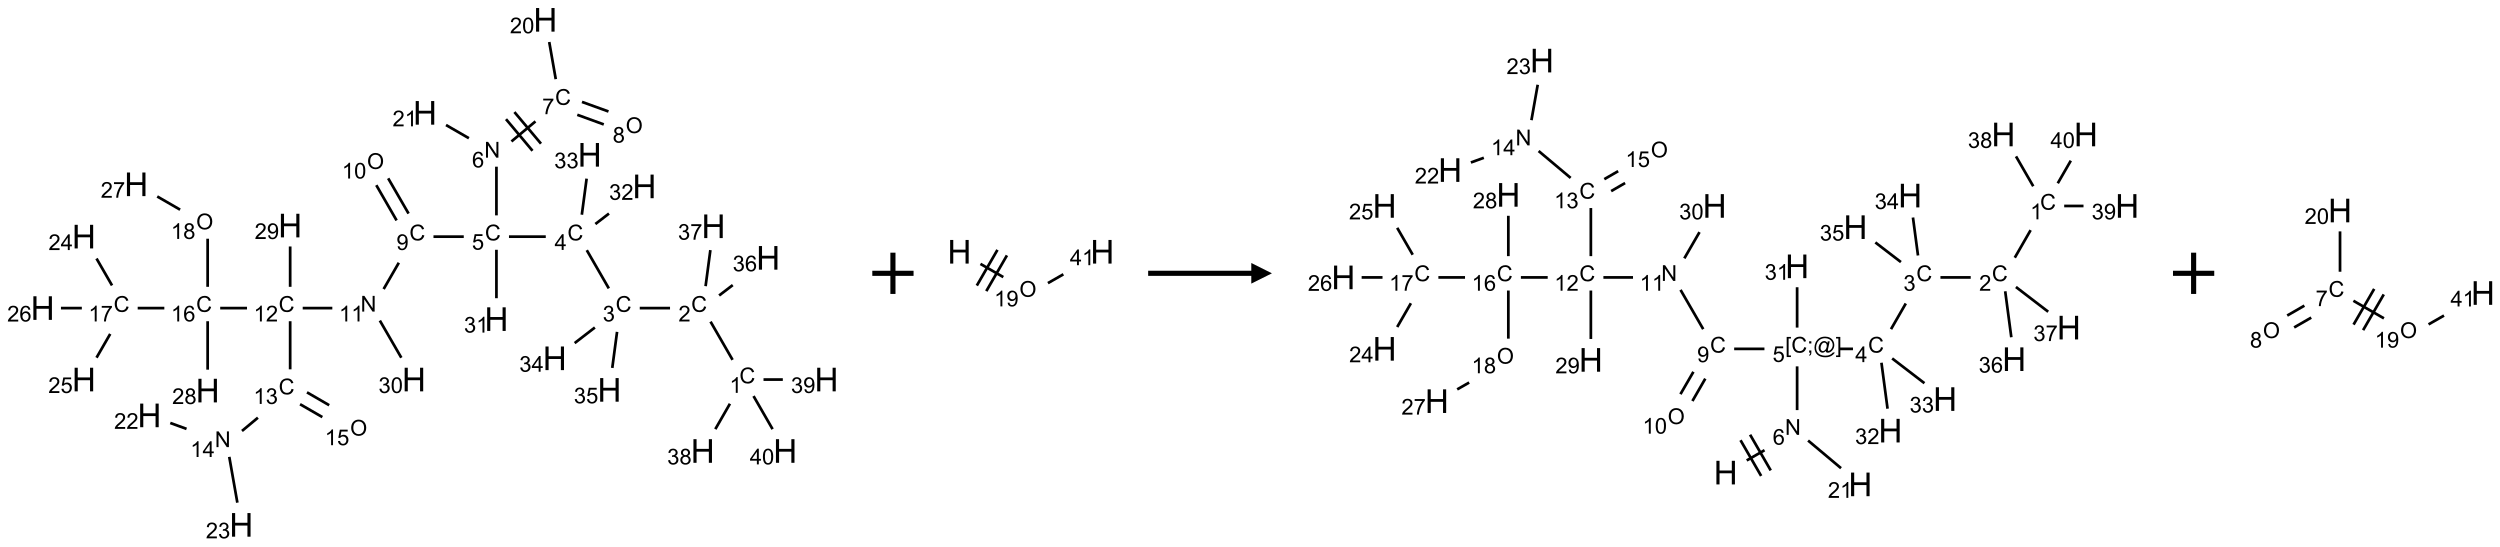 <?xml version="1.0" encoding="UTF-8"?>
<svg xmlns="http://www.w3.org/2000/svg" xmlns:xlink="http://www.w3.org/1999/xlink" width="1212" height="265" viewBox="0 0 1212 265">
<defs>
<g>
<g id="glyph-0-0">
<path d="M 1.332 0 L 1.332 -6.668 L 6.668 -6.668 L 6.668 0 Z M 1.5 -0.168 L 6.5 -0.168 L 6.5 -6.5 L 1.5 -6.5 Z M 1.5 -0.168 "/>
</g>
<g id="glyph-0-1">
<path d="M 6.27 -2.676 L 7.281 -2.422 C 7.07 -1.594 6.688 -0.961 6.137 -0.523 C 5.586 -0.086 4.914 0.129 4.121 0.129 C 3.297 0.129 2.629 -0.039 2.113 -0.371 C 1.598 -0.707 1.203 -1.191 0.934 -1.828 C 0.664 -2.465 0.531 -3.145 0.531 -3.875 C 0.531 -4.672 0.684 -5.363 0.988 -5.957 C 1.293 -6.547 1.723 -6.996 2.285 -7.305 C 2.844 -7.613 3.461 -7.766 4.137 -7.766 C 4.898 -7.766 5.543 -7.57 6.062 -7.184 C 6.582 -6.793 6.945 -6.246 7.152 -5.543 L 6.156 -5.309 C 5.98 -5.863 5.723 -6.266 5.387 -6.52 C 5.051 -6.773 4.625 -6.902 4.113 -6.902 C 3.527 -6.902 3.039 -6.762 2.645 -6.48 C 2.25 -6.199 1.973 -5.82 1.812 -5.348 C 1.652 -4.871 1.574 -4.383 1.574 -3.879 C 1.574 -3.23 1.668 -2.664 1.855 -2.18 C 2.047 -1.695 2.34 -1.332 2.738 -1.094 C 3.137 -0.855 3.57 -0.734 4.035 -0.734 C 4.602 -0.734 5.082 -0.898 5.473 -1.223 C 5.867 -1.551 6.133 -2.035 6.27 -2.676 Z M 6.27 -2.676 "/>
</g>
<g id="glyph-0-2">
<path d="M 3.973 0 L 3.035 0 L 3.035 -5.973 C 2.809 -5.758 2.516 -5.543 2.148 -5.328 C 1.781 -5.113 1.453 -4.953 1.16 -4.844 L 1.16 -5.75 C 1.684 -5.996 2.145 -6.297 2.535 -6.645 C 2.93 -6.996 3.207 -7.336 3.371 -7.668 L 3.973 -7.668 Z M 3.973 0 "/>
</g>
<g id="glyph-0-3">
<path d="M 5.371 -0.902 L 5.371 0 L 0.324 0 C 0.316 -0.227 0.352 -0.441 0.434 -0.652 C 0.562 -0.996 0.766 -1.332 1.051 -1.668 C 1.332 -2 1.742 -2.387 2.277 -2.824 C 3.105 -3.504 3.668 -4.043 3.957 -4.441 C 4.25 -4.84 4.395 -5.215 4.395 -5.566 C 4.395 -5.938 4.262 -6.254 3.996 -6.508 C 3.73 -6.762 3.387 -6.891 2.957 -6.891 C 2.508 -6.891 2.145 -6.754 1.875 -6.484 C 1.605 -6.215 1.469 -5.84 1.465 -5.359 L 0.5 -5.457 C 0.566 -6.176 0.812 -6.727 1.246 -7.102 C 1.676 -7.477 2.254 -7.668 2.98 -7.668 C 3.711 -7.668 4.293 -7.465 4.719 -7.059 C 5.145 -6.652 5.359 -6.148 5.359 -5.547 C 5.359 -5.242 5.297 -4.941 5.172 -4.645 C 5.047 -4.352 4.84 -4.039 4.551 -3.715 C 4.262 -3.387 3.777 -2.938 3.105 -2.371 C 2.543 -1.898 2.18 -1.578 2.02 -1.41 C 1.859 -1.242 1.73 -1.07 1.625 -0.902 Z M 5.371 -0.902 "/>
</g>
<g id="glyph-0-4">
<path d="M 0.449 -2.016 L 1.387 -2.141 C 1.492 -1.609 1.676 -1.227 1.934 -0.992 C 2.191 -0.758 2.508 -0.641 2.879 -0.641 C 3.32 -0.641 3.695 -0.793 3.996 -1.098 C 4.301 -1.402 4.453 -1.781 4.453 -2.234 C 4.453 -2.664 4.312 -3.02 4.031 -3.301 C 3.75 -3.578 3.391 -3.719 2.957 -3.719 C 2.781 -3.719 2.562 -3.684 2.297 -3.613 L 2.402 -4.438 C 2.465 -4.43 2.516 -4.426 2.551 -4.426 C 2.949 -4.426 3.312 -4.531 3.629 -4.738 C 3.949 -4.949 4.109 -5.27 4.109 -5.703 C 4.109 -6.047 3.992 -6.332 3.762 -6.559 C 3.527 -6.785 3.227 -6.895 2.859 -6.895 C 2.496 -6.895 2.191 -6.781 1.949 -6.551 C 1.707 -6.324 1.547 -5.98 1.48 -5.52 L 0.543 -5.688 C 0.656 -6.316 0.918 -6.805 1.324 -7.148 C 1.73 -7.492 2.234 -7.668 2.84 -7.668 C 3.254 -7.668 3.641 -7.578 3.988 -7.398 C 4.34 -7.219 4.609 -6.977 4.793 -6.668 C 4.98 -6.359 5.074 -6.031 5.074 -5.684 C 5.074 -5.352 4.984 -5.051 4.809 -4.781 C 4.629 -4.512 4.367 -4.297 4.02 -4.137 C 4.473 -4.031 4.824 -3.816 5.074 -3.488 C 5.324 -3.16 5.449 -2.75 5.449 -2.254 C 5.449 -1.59 5.203 -1.023 4.719 -0.559 C 4.234 -0.098 3.617 0.137 2.875 0.137 C 2.203 0.137 1.648 -0.062 1.207 -0.465 C 0.762 -0.863 0.512 -1.379 0.449 -2.016 Z M 0.449 -2.016 "/>
</g>
<g id="glyph-0-5">
<path d="M 3.449 0 L 3.449 -1.828 L 0.137 -1.828 L 0.137 -2.688 L 3.621 -7.637 L 4.387 -7.637 L 4.387 -2.688 L 5.418 -2.688 L 5.418 -1.828 L 4.387 -1.828 L 4.387 0 Z M 3.449 -2.688 L 3.449 -6.129 L 1.059 -2.688 Z M 3.449 -2.688 "/>
</g>
<g id="glyph-0-6">
<path d="M 0.441 -2 L 1.426 -2.082 C 1.5 -1.605 1.668 -1.242 1.934 -1.004 C 2.199 -0.762 2.52 -0.641 2.895 -0.641 C 3.348 -0.641 3.73 -0.812 4.043 -1.152 C 4.355 -1.492 4.512 -1.941 4.512 -2.504 C 4.512 -3.039 4.359 -3.461 4.059 -3.77 C 3.758 -4.078 3.367 -4.234 2.879 -4.234 C 2.578 -4.234 2.305 -4.164 2.062 -4.027 C 1.82 -3.891 1.629 -3.715 1.488 -3.496 L 0.609 -3.609 L 1.348 -7.531 L 5.145 -7.531 L 5.145 -6.637 L 2.098 -6.637 L 1.688 -4.582 C 2.145 -4.902 2.625 -5.062 3.129 -5.062 C 3.797 -5.062 4.359 -4.832 4.816 -4.371 C 5.277 -3.91 5.504 -3.312 5.504 -2.59 C 5.504 -1.898 5.305 -1.301 4.902 -0.797 C 4.41 -0.18 3.742 0.129 2.895 0.129 C 2.199 0.129 1.633 -0.062 1.195 -0.453 C 0.758 -0.844 0.504 -1.359 0.441 -2 Z M 0.441 -2 "/>
</g>
<g id="glyph-0-7">
<path d="M 0.812 0 L 0.812 -7.637 L 1.848 -7.637 L 5.859 -1.641 L 5.859 -7.637 L 6.828 -7.637 L 6.828 0 L 5.793 0 L 1.781 -6 L 1.781 0 Z M 0.812 0 "/>
</g>
<g id="glyph-0-8">
<path d="M 5.309 -5.766 L 4.375 -5.691 C 4.293 -6.059 4.172 -6.328 4.02 -6.496 C 3.766 -6.762 3.453 -6.895 3.082 -6.895 C 2.785 -6.895 2.523 -6.812 2.297 -6.645 C 2 -6.43 1.77 -6.117 1.598 -5.703 C 1.43 -5.289 1.34 -4.703 1.332 -3.938 C 1.559 -4.281 1.836 -4.535 2.16 -4.703 C 2.488 -4.871 2.828 -4.953 3.188 -4.953 C 3.812 -4.953 4.344 -4.723 4.785 -4.262 C 5.223 -3.801 5.441 -3.207 5.441 -2.48 C 5.441 -2 5.34 -1.555 5.133 -1.145 C 4.926 -0.73 4.641 -0.418 4.281 -0.199 C 3.922 0.02 3.512 0.129 3.051 0.129 C 2.27 0.129 1.633 -0.156 1.141 -0.73 C 0.648 -1.305 0.402 -2.254 0.402 -3.574 C 0.402 -5.051 0.672 -6.121 1.219 -6.793 C 1.695 -7.375 2.336 -7.668 3.141 -7.668 C 3.742 -7.668 4.234 -7.5 4.617 -7.16 C 5 -6.824 5.23 -6.359 5.309 -5.766 Z M 1.48 -2.473 C 1.48 -2.152 1.547 -1.844 1.684 -1.547 C 1.82 -1.25 2.016 -1.027 2.262 -0.871 C 2.508 -0.719 2.766 -0.641 3.035 -0.641 C 3.434 -0.641 3.773 -0.801 4.059 -1.121 C 4.344 -1.441 4.484 -1.875 4.484 -2.422 C 4.484 -2.949 4.344 -3.367 4.062 -3.668 C 3.781 -3.973 3.426 -4.125 3 -4.125 C 2.578 -4.125 2.219 -3.973 1.922 -3.668 C 1.625 -3.363 1.48 -2.969 1.48 -2.473 Z M 1.48 -2.473 "/>
</g>
<g id="glyph-0-9">
<path d="M 0.504 -6.637 L 0.504 -7.535 L 5.449 -7.535 L 5.449 -6.809 C 4.961 -6.289 4.48 -5.602 4.004 -4.746 C 3.527 -3.887 3.156 -3.004 2.895 -2.098 C 2.707 -1.461 2.59 -0.762 2.535 0 L 1.574 0 C 1.582 -0.602 1.703 -1.328 1.926 -2.176 C 2.152 -3.027 2.477 -3.848 2.898 -4.637 C 3.32 -5.426 3.77 -6.094 4.246 -6.637 Z M 0.504 -6.637 "/>
</g>
<g id="glyph-0-10">
<path d="M 0.516 -3.719 C 0.516 -4.984 0.855 -5.977 1.535 -6.695 C 2.215 -7.414 3.094 -7.77 4.172 -7.77 C 4.875 -7.77 5.512 -7.602 6.078 -7.266 C 6.645 -6.93 7.074 -6.461 7.371 -5.855 C 7.668 -5.254 7.816 -4.57 7.816 -3.809 C 7.816 -3.035 7.66 -2.34 7.348 -1.73 C 7.035 -1.117 6.594 -0.656 6.02 -0.34 C 5.449 -0.027 4.828 0.129 4.168 0.129 C 3.449 0.129 2.805 -0.043 2.238 -0.391 C 1.672 -0.738 1.246 -1.211 0.953 -1.812 C 0.66 -2.414 0.516 -3.047 0.516 -3.719 Z M 1.559 -3.703 C 1.559 -2.781 1.805 -2.059 2.301 -1.527 C 2.793 -1 3.414 -0.734 4.16 -0.734 C 4.922 -0.734 5.547 -1 6.039 -1.535 C 6.531 -2.07 6.777 -2.828 6.777 -3.812 C 6.777 -4.434 6.672 -4.977 6.461 -5.441 C 6.25 -5.902 5.945 -6.262 5.539 -6.52 C 5.133 -6.773 4.68 -6.902 4.176 -6.902 C 3.461 -6.902 2.848 -6.656 2.332 -6.164 C 1.816 -5.672 1.559 -4.852 1.559 -3.703 Z M 1.559 -3.703 "/>
</g>
<g id="glyph-0-11">
<path d="M 1.887 -4.141 C 1.496 -4.281 1.207 -4.484 1.02 -4.75 C 0.832 -5.016 0.738 -5.328 0.738 -5.699 C 0.738 -6.254 0.938 -6.719 1.34 -7.098 C 1.738 -7.477 2.27 -7.668 2.934 -7.668 C 3.598 -7.668 4.137 -7.473 4.543 -7.086 C 4.949 -6.699 5.152 -6.227 5.152 -5.672 C 5.152 -5.316 5.059 -5.008 4.871 -4.746 C 4.688 -4.484 4.406 -4.281 4.027 -4.141 C 4.496 -3.988 4.852 -3.742 5.098 -3.402 C 5.34 -3.062 5.465 -2.656 5.465 -2.184 C 5.465 -1.531 5.234 -0.98 4.77 -0.535 C 4.309 -0.09 3.703 0.129 2.949 0.129 C 2.195 0.129 1.586 -0.094 1.125 -0.539 C 0.664 -0.984 0.434 -1.543 0.434 -2.207 C 0.434 -2.703 0.559 -3.121 0.809 -3.457 C 1.062 -3.793 1.422 -4.02 1.887 -4.141 Z M 1.699 -5.73 C 1.699 -5.367 1.812 -5.074 2.047 -4.844 C 2.281 -4.613 2.582 -4.5 2.953 -4.5 C 3.312 -4.5 3.609 -4.613 3.84 -4.84 C 4.07 -5.066 4.188 -5.348 4.188 -5.676 C 4.188 -6.02 4.07 -6.309 3.832 -6.543 C 3.594 -6.777 3.297 -6.895 2.941 -6.895 C 2.586 -6.895 2.289 -6.781 2.051 -6.551 C 1.816 -6.324 1.699 -6.047 1.699 -5.73 Z M 1.395 -2.203 C 1.395 -1.938 1.461 -1.676 1.586 -1.426 C 1.711 -1.176 1.902 -0.984 2.152 -0.848 C 2.402 -0.711 2.672 -0.641 2.957 -0.641 C 3.406 -0.641 3.777 -0.785 4.066 -1.074 C 4.359 -1.363 4.504 -1.727 4.504 -2.172 C 4.504 -2.625 4.355 -2.996 4.055 -3.293 C 3.754 -3.586 3.379 -3.734 2.926 -3.734 C 2.484 -3.734 2.121 -3.59 1.832 -3.297 C 1.543 -3.004 1.395 -2.641 1.395 -2.203 Z M 1.395 -2.203 "/>
</g>
<g id="glyph-0-12">
<path d="M 0.441 -3.766 C 0.441 -4.668 0.535 -5.395 0.723 -5.945 C 0.906 -6.496 1.184 -6.922 1.551 -7.219 C 1.918 -7.516 2.375 -7.668 2.934 -7.668 C 3.344 -7.668 3.703 -7.586 4.012 -7.418 C 4.32 -7.254 4.574 -7.016 4.777 -6.707 C 4.977 -6.395 5.137 -6.016 5.25 -5.57 C 5.363 -5.125 5.422 -4.523 5.422 -3.766 C 5.422 -2.871 5.328 -2.148 5.145 -1.598 C 4.961 -1.047 4.688 -0.621 4.32 -0.32 C 3.953 -0.02 3.492 0.129 2.934 0.129 C 2.195 0.129 1.617 -0.133 1.199 -0.66 C 0.695 -1.297 0.441 -2.332 0.441 -3.766 Z M 1.406 -3.766 C 1.406 -2.512 1.555 -1.68 1.848 -1.262 C 2.141 -0.848 2.5 -0.641 2.934 -0.641 C 3.363 -0.641 3.727 -0.848 4.02 -1.266 C 4.312 -1.684 4.457 -2.516 4.457 -3.766 C 4.457 -5.023 4.312 -5.859 4.02 -6.27 C 3.727 -6.684 3.359 -6.891 2.922 -6.891 C 2.492 -6.891 2.148 -6.707 1.891 -6.344 C 1.566 -5.879 1.406 -5.02 1.406 -3.766 Z M 1.406 -3.766 "/>
</g>
<g id="glyph-0-13">
<path d="M 0.582 -1.766 L 1.484 -1.848 C 1.562 -1.426 1.707 -1.117 1.922 -0.926 C 2.137 -0.734 2.414 -0.641 2.75 -0.641 C 3.039 -0.641 3.289 -0.707 3.508 -0.84 C 3.727 -0.973 3.902 -1.148 4.043 -1.367 C 4.18 -1.586 4.297 -1.887 4.391 -2.262 C 4.484 -2.637 4.531 -3.016 4.531 -3.406 C 4.531 -3.449 4.531 -3.512 4.527 -3.594 C 4.34 -3.297 4.082 -3.055 3.758 -2.867 C 3.434 -2.68 3.082 -2.59 2.703 -2.59 C 2.07 -2.59 1.535 -2.816 1.098 -3.277 C 0.66 -3.734 0.441 -4.34 0.441 -5.09 C 0.441 -5.863 0.672 -6.484 1.129 -6.957 C 1.586 -7.43 2.156 -7.668 2.844 -7.668 C 3.34 -7.668 3.793 -7.531 4.207 -7.266 C 4.617 -7 4.93 -6.617 5.145 -6.121 C 5.355 -5.629 5.465 -4.91 5.465 -3.973 C 5.465 -2.996 5.359 -2.223 5.145 -1.645 C 4.934 -1.066 4.617 -0.625 4.199 -0.324 C 3.781 -0.02 3.293 0.129 2.73 0.129 C 2.133 0.129 1.645 -0.035 1.266 -0.367 C 0.887 -0.699 0.66 -1.164 0.582 -1.766 Z M 4.422 -5.137 C 4.422 -5.676 4.277 -6.102 3.992 -6.418 C 3.707 -6.734 3.359 -6.891 2.957 -6.891 C 2.543 -6.891 2.18 -6.719 1.871 -6.379 C 1.562 -6.039 1.406 -5.598 1.406 -5.059 C 1.406 -4.57 1.555 -4.176 1.848 -3.871 C 2.141 -3.566 2.5 -3.418 2.934 -3.418 C 3.367 -3.418 3.723 -3.57 4.004 -3.871 C 4.281 -4.176 4.422 -4.598 4.422 -5.137 Z M 4.422 -5.137 "/>
</g>
<g id="glyph-0-14">
<path d="M 0.723 2.121 L 0.723 -7.637 L 2.793 -7.637 L 2.793 -6.859 L 1.66 -6.859 L 1.66 1.344 L 2.793 1.344 L 2.793 2.121 Z M 0.723 2.121 "/>
</g>
<g id="glyph-0-15">
<path d="M 0.949 -4.465 L 0.949 -5.531 L 2.016 -5.531 L 2.016 -4.465 Z M 0.949 0 L 0.949 -1.066 L 2.016 -1.066 L 2.016 0 C 2.016 0.391 1.945 0.711 1.809 0.949 C 1.668 1.191 1.449 1.379 1.145 1.512 L 0.887 1.109 C 1.082 1.023 1.23 0.895 1.324 0.727 C 1.418 0.559 1.469 0.316 1.48 0 Z M 0.949 0 "/>
</g>
<g id="glyph-0-16">
<path d="M 6.047 -0.848 C 5.82 -0.59 5.57 -0.379 5.289 -0.223 C 5.008 -0.062 4.73 0.016 4.449 0.016 C 4.141 0.016 3.84 -0.074 3.547 -0.254 C 3.254 -0.434 3.02 -0.715 2.836 -1.09 C 2.652 -1.465 2.562 -1.875 2.562 -2.324 C 2.562 -2.875 2.703 -3.43 2.988 -3.98 C 3.27 -4.535 3.621 -4.953 4.043 -5.23 C 4.461 -5.508 4.871 -5.645 5.266 -5.645 C 5.566 -5.645 5.855 -5.566 6.129 -5.41 C 6.402 -5.25 6.641 -5.012 6.84 -4.688 L 7.016 -5.496 L 7.949 -5.496 L 7.199 -2 C 7.094 -1.516 7.043 -1.246 7.043 -1.191 C 7.043 -1.098 7.078 -1.02 7.148 -0.949 C 7.219 -0.883 7.305 -0.848 7.406 -0.848 C 7.59 -0.848 7.832 -0.953 8.129 -1.168 C 8.527 -1.445 8.84 -1.816 9.07 -2.285 C 9.301 -2.75 9.418 -3.234 9.418 -3.73 C 9.418 -4.309 9.27 -4.852 8.973 -5.355 C 8.676 -5.859 8.23 -6.262 7.645 -6.562 C 7.055 -6.863 6.406 -7.016 5.691 -7.016 C 4.879 -7.016 4.137 -6.824 3.465 -6.445 C 2.793 -6.066 2.273 -5.52 1.902 -4.809 C 1.535 -4.098 1.348 -3.34 1.348 -2.527 C 1.348 -1.676 1.535 -0.941 1.902 -0.328 C 2.273 0.285 2.809 0.742 3.508 1.035 C 4.207 1.328 4.984 1.473 5.832 1.473 C 6.742 1.473 7.504 1.32 8.121 1.016 C 8.734 0.711 9.195 0.34 9.5 -0.098 L 10.441 -0.098 C 10.266 0.266 9.961 0.637 9.531 1.016 C 9.102 1.395 8.59 1.695 7.996 1.914 C 7.402 2.133 6.688 2.246 5.848 2.246 C 5.078 2.246 4.367 2.145 3.715 1.949 C 3.066 1.75 2.512 1.453 2.051 1.055 C 1.594 0.656 1.25 0.199 1.016 -0.316 C 0.723 -0.973 0.578 -1.684 0.578 -2.441 C 0.578 -3.289 0.75 -4.098 1.098 -4.863 C 1.523 -5.805 2.125 -6.527 2.902 -7.027 C 3.684 -7.527 4.629 -7.777 5.738 -7.777 C 6.602 -7.777 7.375 -7.602 8.059 -7.246 C 8.746 -6.895 9.285 -6.371 9.684 -5.672 C 10.02 -5.07 10.188 -4.418 10.188 -3.715 C 10.188 -2.707 9.832 -1.812 9.125 -1.031 C 8.492 -0.328 7.801 0.02 7.051 0.02 C 6.812 0.02 6.617 -0.016 6.473 -0.09 C 6.324 -0.16 6.215 -0.266 6.145 -0.402 C 6.102 -0.488 6.066 -0.637 6.047 -0.848 Z M 3.527 -2.262 C 3.527 -1.785 3.641 -1.414 3.863 -1.152 C 4.09 -0.887 4.348 -0.754 4.641 -0.754 C 4.836 -0.754 5.039 -0.812 5.254 -0.93 C 5.469 -1.047 5.676 -1.219 5.871 -1.449 C 6.066 -1.676 6.23 -1.969 6.355 -2.32 C 6.48 -2.672 6.543 -3.027 6.543 -3.379 C 6.543 -3.852 6.426 -4.219 6.191 -4.48 C 5.957 -4.738 5.672 -4.871 5.332 -4.871 C 5.109 -4.871 4.902 -4.812 4.707 -4.699 C 4.512 -4.586 4.32 -4.406 4.137 -4.156 C 3.953 -3.906 3.805 -3.602 3.691 -3.246 C 3.582 -2.887 3.527 -2.559 3.527 -2.262 Z M 3.527 -2.262 "/>
</g>
<g id="glyph-0-17">
<path d="M 2.27 2.121 L 0.203 2.121 L 0.203 1.344 L 1.332 1.344 L 1.332 -6.859 L 0.203 -6.859 L 0.203 -7.637 L 2.27 -7.637 Z M 2.27 2.121 "/>
</g>
<g id="glyph-1-0">
<path d="M 2 0 L 2 -10 L 10 -10 L 10 0 Z M 2.25 -0.25 L 9.75 -0.25 L 9.75 -9.75 L 2.25 -9.75 Z M 2.25 -0.25 "/>
</g>
<g id="glyph-1-1">
<path d="M 1.281 0 L 1.281 -11.453 L 2.797 -11.453 L 2.797 -6.75 L 8.75 -6.75 L 8.75 -11.453 L 10.266 -11.453 L 10.266 0 L 8.75 0 L 8.75 -5.398 L 2.797 -5.398 L 2.797 0 Z M 1.281 0 "/>
</g>
</g>
</defs>
<path fill="none" stroke-width="0.033" stroke-linecap="butt" stroke-linejoin="miter" stroke="rgb(0%, 0%, 0%)" stroke-opacity="1" stroke-miterlimit="10" d="M 8.362 4.121 L 8.095 3.658 " transform="matrix(40, 0, 0, 40, 20.67, 9.611)"/>
<path fill="none" stroke-width="0.033" stroke-linecap="butt" stroke-linejoin="miter" stroke="rgb(0%, 0%, 0%)" stroke-opacity="1" stroke-miterlimit="10" d="M 7.604 3.494 L 7.237 3.494 " transform="matrix(40, 0, 0, 40, 20.67, 9.611)"/>
<path fill="none" stroke-width="0.033" stroke-linecap="butt" stroke-linejoin="miter" stroke="rgb(0%, 0%, 0%)" stroke-opacity="1" stroke-miterlimit="10" d="M 6.862 3.255 L 6.595 2.792 " transform="matrix(40, 0, 0, 40, 20.67, 9.611)"/>
<path fill="none" stroke-width="0.033" stroke-linecap="butt" stroke-linejoin="miter" stroke="rgb(0%, 0%, 0%)" stroke-opacity="1" stroke-miterlimit="10" d="M 6.098 2.628 L 5.652 2.628 " transform="matrix(40, 0, 0, 40, 20.67, 9.611)"/>
<path fill="none" stroke-width="0.033" stroke-linecap="butt" stroke-linejoin="miter" stroke="rgb(0%, 0%, 0%)" stroke-opacity="1" stroke-miterlimit="10" d="M 5.5 2.37 L 5.5 1.78 " transform="matrix(40, 0, 0, 40, 20.67, 9.611)"/>
<path fill="none" stroke-width="0.033" stroke-linecap="butt" stroke-linejoin="miter" stroke="rgb(0%, 0%, 0%)" stroke-opacity="1" stroke-miterlimit="10" d="M 5.682 1.474 L 5.973 1.231 " transform="matrix(40, 0, 0, 40, 20.67, 9.611)"/>
<path fill="none" stroke-width="0.033" stroke-linecap="butt" stroke-linejoin="miter" stroke="rgb(0%, 0%, 0%)" stroke-opacity="1" stroke-miterlimit="10" d="M 6.04 1.501 L 5.718 1.118 " transform="matrix(40, 0, 0, 40, 20.67, 9.611)"/>
<path fill="none" stroke-width="0.033" stroke-linecap="butt" stroke-linejoin="miter" stroke="rgb(0%, 0%, 0%)" stroke-opacity="1" stroke-miterlimit="10" d="M 5.937 1.587 L 5.616 1.204 " transform="matrix(40, 0, 0, 40, 20.67, 9.611)"/>
<path fill="none" stroke-width="0.033" stroke-linecap="butt" stroke-linejoin="miter" stroke="rgb(0%, 0%, 0%)" stroke-opacity="1" stroke-miterlimit="10" d="M 6.48 1.151 L 6.801 1.268 " transform="matrix(40, 0, 0, 40, 20.67, 9.611)"/>
<path fill="none" stroke-width="0.033" stroke-linecap="butt" stroke-linejoin="miter" stroke="rgb(0%, 0%, 0%)" stroke-opacity="1" stroke-miterlimit="10" d="M 6.537 0.995 L 6.858 1.111 " transform="matrix(40, 0, 0, 40, 20.67, 9.611)"/>
<path fill="none" stroke-width="0.033" stroke-linecap="butt" stroke-linejoin="miter" stroke="rgb(0%, 0%, 0%)" stroke-opacity="1" stroke-miterlimit="10" d="M 6.219 0.719 L 6.14 0.269 " transform="matrix(40, 0, 0, 40, 20.67, 9.611)"/>
<path fill="none" stroke-width="0.033" stroke-linecap="butt" stroke-linejoin="miter" stroke="rgb(0%, 0%, 0%)" stroke-opacity="1" stroke-miterlimit="10" d="M 5.166 1.435 L 4.889 1.275 " transform="matrix(40, 0, 0, 40, 20.67, 9.611)"/>
<path fill="none" stroke-width="0.033" stroke-linecap="butt" stroke-linejoin="miter" stroke="rgb(0%, 0%, 0%)" stroke-opacity="1" stroke-miterlimit="10" d="M 5.104 2.628 L 4.737 2.628 " transform="matrix(40, 0, 0, 40, 20.67, 9.611)"/>
<path fill="none" stroke-width="0.033" stroke-linecap="butt" stroke-linejoin="miter" stroke="rgb(0%, 0%, 0%)" stroke-opacity="1" stroke-miterlimit="10" d="M 4.435 2.348 L 4.188 1.921 " transform="matrix(40, 0, 0, 40, 20.67, 9.611)"/>
<path fill="none" stroke-width="0.033" stroke-linecap="butt" stroke-linejoin="miter" stroke="rgb(0%, 0%, 0%)" stroke-opacity="1" stroke-miterlimit="10" d="M 4.29 2.431 L 4.044 2.004 " transform="matrix(40, 0, 0, 40, 20.67, 9.611)"/>
<path fill="none" stroke-width="0.033" stroke-linecap="butt" stroke-linejoin="miter" stroke="rgb(0%, 0%, 0%)" stroke-opacity="1" stroke-miterlimit="10" d="M 4.317 2.944 L 4.133 3.263 " transform="matrix(40, 0, 0, 40, 20.67, 9.611)"/>
<path fill="none" stroke-width="0.033" stroke-linecap="butt" stroke-linejoin="miter" stroke="rgb(0%, 0%, 0%)" stroke-opacity="1" stroke-miterlimit="10" d="M 3.511 3.494 L 3.152 3.494 " transform="matrix(40, 0, 0, 40, 20.67, 9.611)"/>
<path fill="none" stroke-width="0.033" stroke-linecap="butt" stroke-linejoin="miter" stroke="rgb(0%, 0%, 0%)" stroke-opacity="1" stroke-miterlimit="10" d="M 3 3.653 L 3 4.236 " transform="matrix(40, 0, 0, 40, 20.67, 9.611)"/>
<path fill="none" stroke-width="0.033" stroke-linecap="butt" stroke-linejoin="miter" stroke="rgb(0%, 0%, 0%)" stroke-opacity="1" stroke-miterlimit="10" d="M 2.609 4.822 L 2.416 4.983 " transform="matrix(40, 0, 0, 40, 20.67, 9.611)"/>
<path fill="none" stroke-width="0.033" stroke-linecap="butt" stroke-linejoin="miter" stroke="rgb(0%, 0%, 0%)" stroke-opacity="1" stroke-miterlimit="10" d="M 1.744 4.958 L 1.547 4.886 " transform="matrix(40, 0, 0, 40, 20.67, 9.611)"/>
<path fill="none" stroke-width="0.033" stroke-linecap="butt" stroke-linejoin="miter" stroke="rgb(0%, 0%, 0%)" stroke-opacity="1" stroke-miterlimit="10" d="M 2.262 5.297 L 2.36 5.852 " transform="matrix(40, 0, 0, 40, 20.67, 9.611)"/>
<path fill="none" stroke-width="0.033" stroke-linecap="butt" stroke-linejoin="miter" stroke="rgb(0%, 0%, 0%)" stroke-opacity="1" stroke-miterlimit="10" d="M 3.12 4.659 L 3.39 4.815 " transform="matrix(40, 0, 0, 40, 20.67, 9.611)"/>
<path fill="none" stroke-width="0.033" stroke-linecap="butt" stroke-linejoin="miter" stroke="rgb(0%, 0%, 0%)" stroke-opacity="1" stroke-miterlimit="10" d="M 3.204 4.515 L 3.473 4.671 " transform="matrix(40, 0, 0, 40, 20.67, 9.611)"/>
<path fill="none" stroke-width="0.033" stroke-linecap="butt" stroke-linejoin="miter" stroke="rgb(0%, 0%, 0%)" stroke-opacity="1" stroke-miterlimit="10" d="M 2.477 3.494 L 2.152 3.494 " transform="matrix(40, 0, 0, 40, 20.67, 9.611)"/>
<path fill="none" stroke-width="0.033" stroke-linecap="butt" stroke-linejoin="miter" stroke="rgb(0%, 0%, 0%)" stroke-opacity="1" stroke-miterlimit="10" d="M 1.475 3.494 L 1.152 3.494 " transform="matrix(40, 0, 0, 40, 20.67, 9.611)"/>
<path fill="none" stroke-width="0.033" stroke-linecap="butt" stroke-linejoin="miter" stroke="rgb(0%, 0%, 0%)" stroke-opacity="1" stroke-miterlimit="10" d="M 0.841 3.219 L 0.653 2.893 " transform="matrix(40, 0, 0, 40, 20.67, 9.611)"/>
<path fill="none" stroke-width="0.033" stroke-linecap="butt" stroke-linejoin="miter" stroke="rgb(0%, 0%, 0%)" stroke-opacity="1" stroke-miterlimit="10" d="M 0.819 3.807 L 0.653 4.095 " transform="matrix(40, 0, 0, 40, 20.67, 9.611)"/>
<path fill="none" stroke-width="0.033" stroke-linecap="butt" stroke-linejoin="miter" stroke="rgb(0%, 0%, 0%)" stroke-opacity="1" stroke-miterlimit="10" d="M 0.475 3.494 L 0.222 3.494 " transform="matrix(40, 0, 0, 40, 20.67, 9.611)"/>
<path fill="none" stroke-width="0.033" stroke-linecap="butt" stroke-linejoin="miter" stroke="rgb(0%, 0%, 0%)" stroke-opacity="1" stroke-miterlimit="10" d="M 2 3.236 L 2 2.653 " transform="matrix(40, 0, 0, 40, 20.67, 9.611)"/>
<path fill="none" stroke-width="0.033" stroke-linecap="butt" stroke-linejoin="miter" stroke="rgb(0%, 0%, 0%)" stroke-opacity="1" stroke-miterlimit="10" d="M 1.666 2.301 L 1.389 2.141 " transform="matrix(40, 0, 0, 40, 20.67, 9.611)"/>
<path fill="none" stroke-width="0.033" stroke-linecap="butt" stroke-linejoin="miter" stroke="rgb(0%, 0%, 0%)" stroke-opacity="1" stroke-miterlimit="10" d="M 2 3.653 L 2 4.24 " transform="matrix(40, 0, 0, 40, 20.67, 9.611)"/>
<path fill="none" stroke-width="0.033" stroke-linecap="butt" stroke-linejoin="miter" stroke="rgb(0%, 0%, 0%)" stroke-opacity="1" stroke-miterlimit="10" d="M 3 3.236 L 3 2.747 " transform="matrix(40, 0, 0, 40, 20.67, 9.611)"/>
<path fill="none" stroke-width="0.033" stroke-linecap="butt" stroke-linejoin="miter" stroke="rgb(0%, 0%, 0%)" stroke-opacity="1" stroke-miterlimit="10" d="M 4.087 3.645 L 4.347 4.095 " transform="matrix(40, 0, 0, 40, 20.67, 9.611)"/>
<path fill="none" stroke-width="0.033" stroke-linecap="butt" stroke-linejoin="miter" stroke="rgb(0%, 0%, 0%)" stroke-opacity="1" stroke-miterlimit="10" d="M 5.5 2.787 L 5.5 3.374 " transform="matrix(40, 0, 0, 40, 20.67, 9.611)"/>
<path fill="none" stroke-width="0.033" stroke-linecap="butt" stroke-linejoin="miter" stroke="rgb(0%, 0%, 0%)" stroke-opacity="1" stroke-miterlimit="10" d="M 6.699 2.475 L 6.864 2.348 " transform="matrix(40, 0, 0, 40, 20.67, 9.611)"/>
<path fill="none" stroke-width="0.033" stroke-linecap="butt" stroke-linejoin="miter" stroke="rgb(0%, 0%, 0%)" stroke-opacity="1" stroke-miterlimit="10" d="M 6.535 2.362 L 6.593 1.925 " transform="matrix(40, 0, 0, 40, 20.67, 9.611)"/>
<path fill="none" stroke-width="0.033" stroke-linecap="butt" stroke-linejoin="miter" stroke="rgb(0%, 0%, 0%)" stroke-opacity="1" stroke-miterlimit="10" d="M 6.693 3.729 L 6.448 3.918 " transform="matrix(40, 0, 0, 40, 20.67, 9.611)"/>
<path fill="none" stroke-width="0.033" stroke-linecap="butt" stroke-linejoin="miter" stroke="rgb(0%, 0%, 0%)" stroke-opacity="1" stroke-miterlimit="10" d="M 6.962 3.782 L 6.904 4.219 " transform="matrix(40, 0, 0, 40, 20.67, 9.611)"/>
<path fill="none" stroke-width="0.033" stroke-linecap="butt" stroke-linejoin="miter" stroke="rgb(0%, 0%, 0%)" stroke-opacity="1" stroke-miterlimit="10" d="M 8.199 3.341 L 8.364 3.215 " transform="matrix(40, 0, 0, 40, 20.67, 9.611)"/>
<path fill="none" stroke-width="0.033" stroke-linecap="butt" stroke-linejoin="miter" stroke="rgb(0%, 0%, 0%)" stroke-opacity="1" stroke-miterlimit="10" d="M 8.035 3.228 L 8.093 2.791 " transform="matrix(40, 0, 0, 40, 20.67, 9.611)"/>
<path fill="none" stroke-width="0.033" stroke-linecap="butt" stroke-linejoin="miter" stroke="rgb(0%, 0%, 0%)" stroke-opacity="1" stroke-miterlimit="10" d="M 8.33 4.653 L 8.153 4.961 " transform="matrix(40, 0, 0, 40, 20.67, 9.611)"/>
<path fill="none" stroke-width="0.033" stroke-linecap="butt" stroke-linejoin="miter" stroke="rgb(0%, 0%, 0%)" stroke-opacity="1" stroke-miterlimit="10" d="M 8.737 4.36 L 8.971 4.36 " transform="matrix(40, 0, 0, 40, 20.67, 9.611)"/>
<path fill="none" stroke-width="0.033" stroke-linecap="butt" stroke-linejoin="miter" stroke="rgb(0%, 0%, 0%)" stroke-opacity="1" stroke-miterlimit="10" d="M 8.616 4.56 L 8.847 4.961 " transform="matrix(40, 0, 0, 40, 20.67, 9.611)"/>
<g fill="rgb(0%, 0%, 0%)" fill-opacity="1">
<use xlink:href="#glyph-0-1" x="358.453" y="185.844"/>
</g>
<g fill="rgb(0%, 0%, 0%)" fill-opacity="1">
<use xlink:href="#glyph-0-2" x="353.672" y="190.477"/>
</g>
<g fill="rgb(0%, 0%, 0%)" fill-opacity="1">
<use xlink:href="#glyph-0-1" x="335.078" y="151.199"/>
</g>
<g fill="rgb(0%, 0%, 0%)" fill-opacity="1">
<use xlink:href="#glyph-0-3" x="328.906" y="155.836"/>
</g>
<g fill="rgb(0%, 0%, 0%)" fill-opacity="1">
<use xlink:href="#glyph-0-1" x="298.453" y="151.199"/>
</g>
<g fill="rgb(0%, 0%, 0%)" fill-opacity="1">
<use xlink:href="#glyph-0-4" x="292.199" y="155.836"/>
</g>
<g fill="rgb(0%, 0%, 0%)" fill-opacity="1">
<use xlink:href="#glyph-0-1" x="275.078" y="116.559"/>
</g>
<g fill="rgb(0%, 0%, 0%)" fill-opacity="1">
<use xlink:href="#glyph-0-5" x="268.855" y="121.164"/>
</g>
<g fill="rgb(0%, 0%, 0%)" fill-opacity="1">
<use xlink:href="#glyph-0-1" x="235.078" y="116.559"/>
</g>
<g fill="rgb(0%, 0%, 0%)" fill-opacity="1">
<use xlink:href="#glyph-0-6" x="228.766" y="121.062"/>
</g>
<g fill="rgb(0%, 0%, 0%)" fill-opacity="1">
<use xlink:href="#glyph-0-7" x="234.797" y="76.426"/>
</g>
<g fill="rgb(0%, 0%, 0%)" fill-opacity="1">
<use xlink:href="#glyph-0-8" x="228.832" y="81.195"/>
</g>
<g fill="rgb(0%, 0%, 0%)" fill-opacity="1">
<use xlink:href="#glyph-0-1" x="269.094" y="50.848"/>
</g>
<g fill="rgb(0%, 0%, 0%)" fill-opacity="1">
<use xlink:href="#glyph-0-9" x="262.84" y="55.355"/>
</g>
<g fill="rgb(0%, 0%, 0%)" fill-opacity="1">
<use xlink:href="#glyph-0-10" x="303.324" y="64.531"/>
</g>
<g fill="rgb(0%, 0%, 0%)" fill-opacity="1">
<use xlink:href="#glyph-0-11" x="297.039" y="69.164"/>
</g>
<g fill="rgb(0%, 0%, 0%)" fill-opacity="1">
<use xlink:href="#glyph-1-1" x="258.594" y="15.34"/>
</g>
<g fill="rgb(0%, 0%, 0%)" fill-opacity="1">
<use xlink:href="#glyph-0-3" x="247.188" y="16.133"/>
<use xlink:href="#glyph-0-12" x="253.12" y="16.133"/>
</g>
<g fill="rgb(0%, 0%, 0%)" fill-opacity="1">
<use xlink:href="#glyph-1-1" x="200.258" y="60.441"/>
</g>
<g fill="rgb(0%, 0%, 0%)" fill-opacity="1">
<use xlink:href="#glyph-0-3" x="190.297" y="61.234"/>
<use xlink:href="#glyph-0-2" x="196.229" y="61.234"/>
</g>
<g fill="rgb(0%, 0%, 0%)" fill-opacity="1">
<use xlink:href="#glyph-0-1" x="198.453" y="116.559"/>
</g>
<g fill="rgb(0%, 0%, 0%)" fill-opacity="1">
<use xlink:href="#glyph-0-13" x="192.184" y="121.195"/>
</g>
<g fill="rgb(0%, 0%, 0%)" fill-opacity="1">
<use xlink:href="#glyph-0-10" x="177.914" y="81.922"/>
</g>
<g fill="rgb(0%, 0%, 0%)" fill-opacity="1">
<use xlink:href="#glyph-0-2" x="165.742" y="86.555"/>
<use xlink:href="#glyph-0-12" x="171.674" y="86.555"/>
</g>
<g fill="rgb(0%, 0%, 0%)" fill-opacity="1">
<use xlink:href="#glyph-0-7" x="174.797" y="151.066"/>
</g>
<g fill="rgb(0%, 0%, 0%)" fill-opacity="1">
<use xlink:href="#glyph-0-2" x="164.367" y="155.836"/>
<use xlink:href="#glyph-0-2" x="170.299" y="155.836"/>
</g>
<g fill="rgb(0%, 0%, 0%)" fill-opacity="1">
<use xlink:href="#glyph-0-1" x="135.078" y="151.199"/>
</g>
<g fill="rgb(0%, 0%, 0%)" fill-opacity="1">
<use xlink:href="#glyph-0-2" x="122.969" y="155.836"/>
<use xlink:href="#glyph-0-3" x="128.901" y="155.836"/>
</g>
<g fill="rgb(0%, 0%, 0%)" fill-opacity="1">
<use xlink:href="#glyph-0-1" x="135.078" y="191.199"/>
</g>
<g fill="rgb(0%, 0%, 0%)" fill-opacity="1">
<use xlink:href="#glyph-0-2" x="122.891" y="195.836"/>
<use xlink:href="#glyph-0-4" x="128.823" y="195.836"/>
</g>
<g fill="rgb(0%, 0%, 0%)" fill-opacity="1">
<use xlink:href="#glyph-0-7" x="104.152" y="216.781"/>
</g>
<g fill="rgb(0%, 0%, 0%)" fill-opacity="1">
<use xlink:href="#glyph-0-2" x="92.281" y="221.547"/>
<use xlink:href="#glyph-0-5" x="98.214" y="221.547"/>
</g>
<g fill="rgb(0%, 0%, 0%)" fill-opacity="1">
<use xlink:href="#glyph-1-1" x="66.668" y="207.113"/>
</g>
<g fill="rgb(0%, 0%, 0%)" fill-opacity="1">
<use xlink:href="#glyph-0-3" x="55.312" y="207.906"/>
<use xlink:href="#glyph-0-3" x="61.245" y="207.906"/>
</g>
<g fill="rgb(0%, 0%, 0%)" fill-opacity="1">
<use xlink:href="#glyph-1-1" x="111.203" y="260.188"/>
</g>
<g fill="rgb(0%, 0%, 0%)" fill-opacity="1">
<use xlink:href="#glyph-0-3" x="99.77" y="260.98"/>
<use xlink:href="#glyph-0-4" x="105.702" y="260.98"/>
</g>
<g fill="rgb(0%, 0%, 0%)" fill-opacity="1">
<use xlink:href="#glyph-0-10" x="169.734" y="211.203"/>
</g>
<g fill="rgb(0%, 0%, 0%)" fill-opacity="1">
<use xlink:href="#glyph-0-2" x="157.477" y="215.836"/>
<use xlink:href="#glyph-0-6" x="163.409" y="215.836"/>
</g>
<g fill="rgb(0%, 0%, 0%)" fill-opacity="1">
<use xlink:href="#glyph-0-1" x="95.078" y="151.199"/>
</g>
<g fill="rgb(0%, 0%, 0%)" fill-opacity="1">
<use xlink:href="#glyph-0-2" x="82.898" y="155.836"/>
<use xlink:href="#glyph-0-8" x="88.831" y="155.836"/>
</g>
<g fill="rgb(0%, 0%, 0%)" fill-opacity="1">
<use xlink:href="#glyph-0-1" x="55.078" y="151.199"/>
</g>
<g fill="rgb(0%, 0%, 0%)" fill-opacity="1">
<use xlink:href="#glyph-0-2" x="42.891" y="155.836"/>
<use xlink:href="#glyph-0-9" x="48.823" y="155.836"/>
</g>
<g fill="rgb(0%, 0%, 0%)" fill-opacity="1">
<use xlink:href="#glyph-1-1" x="34.898" y="120.441"/>
</g>
<g fill="rgb(0%, 0%, 0%)" fill-opacity="1">
<use xlink:href="#glyph-0-3" x="23.496" y="121.234"/>
<use xlink:href="#glyph-0-5" x="29.428" y="121.234"/>
</g>
<g fill="rgb(0%, 0%, 0%)" fill-opacity="1">
<use xlink:href="#glyph-1-1" x="34.898" y="189.727"/>
</g>
<g fill="rgb(0%, 0%, 0%)" fill-opacity="1">
<use xlink:href="#glyph-0-3" x="23.406" y="190.516"/>
<use xlink:href="#glyph-0-6" x="29.339" y="190.516"/>
</g>
<g fill="rgb(0%, 0%, 0%)" fill-opacity="1">
<use xlink:href="#glyph-1-1" x="14.898" y="155.082"/>
</g>
<g fill="rgb(0%, 0%, 0%)" fill-opacity="1">
<use xlink:href="#glyph-0-3" x="3.469" y="155.875"/>
<use xlink:href="#glyph-0-8" x="9.401" y="155.875"/>
</g>
<g fill="rgb(0%, 0%, 0%)" fill-opacity="1">
<use xlink:href="#glyph-0-10" x="95.094" y="111.203"/>
</g>
<g fill="rgb(0%, 0%, 0%)" fill-opacity="1">
<use xlink:href="#glyph-0-2" x="82.875" y="115.836"/>
<use xlink:href="#glyph-0-11" x="88.807" y="115.836"/>
</g>
<g fill="rgb(0%, 0%, 0%)" fill-opacity="1">
<use xlink:href="#glyph-1-1" x="60.258" y="95.082"/>
</g>
<g fill="rgb(0%, 0%, 0%)" fill-opacity="1">
<use xlink:href="#glyph-0-3" x="48.824" y="95.875"/>
<use xlink:href="#glyph-0-9" x="54.757" y="95.875"/>
</g>
<g fill="rgb(0%, 0%, 0%)" fill-opacity="1">
<use xlink:href="#glyph-1-1" x="94.898" y="195.082"/>
</g>
<g fill="rgb(0%, 0%, 0%)" fill-opacity="1">
<use xlink:href="#glyph-0-3" x="83.449" y="195.875"/>
<use xlink:href="#glyph-0-11" x="89.382" y="195.875"/>
</g>
<g fill="rgb(0%, 0%, 0%)" fill-opacity="1">
<use xlink:href="#glyph-1-1" x="134.898" y="115.082"/>
</g>
<g fill="rgb(0%, 0%, 0%)" fill-opacity="1">
<use xlink:href="#glyph-0-3" x="123.449" y="115.875"/>
<use xlink:href="#glyph-0-13" x="129.382" y="115.875"/>
</g>
<g fill="rgb(0%, 0%, 0%)" fill-opacity="1">
<use xlink:href="#glyph-1-1" x="194.898" y="189.727"/>
</g>
<g fill="rgb(0%, 0%, 0%)" fill-opacity="1">
<use xlink:href="#glyph-0-4" x="183.488" y="190.516"/>
<use xlink:href="#glyph-0-12" x="189.421" y="190.516"/>
</g>
<g fill="rgb(0%, 0%, 0%)" fill-opacity="1">
<use xlink:href="#glyph-1-1" x="234.898" y="160.441"/>
</g>
<g fill="rgb(0%, 0%, 0%)" fill-opacity="1">
<use xlink:href="#glyph-0-4" x="224.938" y="161.234"/>
<use xlink:href="#glyph-0-2" x="230.87" y="161.234"/>
</g>
<g fill="rgb(0%, 0%, 0%)" fill-opacity="1">
<use xlink:href="#glyph-1-1" x="306.633" y="96.094"/>
</g>
<g fill="rgb(0%, 0%, 0%)" fill-opacity="1">
<use xlink:href="#glyph-0-4" x="295.277" y="96.883"/>
<use xlink:href="#glyph-0-3" x="301.21" y="96.883"/>
</g>
<g fill="rgb(0%, 0%, 0%)" fill-opacity="1">
<use xlink:href="#glyph-1-1" x="280.117" y="80.785"/>
</g>
<g fill="rgb(0%, 0%, 0%)" fill-opacity="1">
<use xlink:href="#glyph-0-4" x="268.684" y="81.578"/>
<use xlink:href="#glyph-0-4" x="274.616" y="81.578"/>
</g>
<g fill="rgb(0%, 0%, 0%)" fill-opacity="1">
<use xlink:href="#glyph-1-1" x="263.164" y="179.434"/>
</g>
<g fill="rgb(0%, 0%, 0%)" fill-opacity="1">
<use xlink:href="#glyph-0-4" x="251.762" y="180.227"/>
<use xlink:href="#glyph-0-5" x="257.694" y="180.227"/>
</g>
<g fill="rgb(0%, 0%, 0%)" fill-opacity="1">
<use xlink:href="#glyph-1-1" x="289.676" y="194.742"/>
</g>
<g fill="rgb(0%, 0%, 0%)" fill-opacity="1">
<use xlink:href="#glyph-0-4" x="278.188" y="195.535"/>
<use xlink:href="#glyph-0-6" x="284.12" y="195.535"/>
</g>
<g fill="rgb(0%, 0%, 0%)" fill-opacity="1">
<use xlink:href="#glyph-1-1" x="366.633" y="130.734"/>
</g>
<g fill="rgb(0%, 0%, 0%)" fill-opacity="1">
<use xlink:href="#glyph-0-4" x="355.203" y="131.527"/>
<use xlink:href="#glyph-0-8" x="361.135" y="131.527"/>
</g>
<g fill="rgb(0%, 0%, 0%)" fill-opacity="1">
<use xlink:href="#glyph-1-1" x="340.117" y="115.426"/>
</g>
<g fill="rgb(0%, 0%, 0%)" fill-opacity="1">
<use xlink:href="#glyph-0-4" x="328.684" y="116.219"/>
<use xlink:href="#glyph-0-9" x="334.616" y="116.219"/>
</g>
<g fill="rgb(0%, 0%, 0%)" fill-opacity="1">
<use xlink:href="#glyph-1-1" x="334.898" y="224.367"/>
</g>
<g fill="rgb(0%, 0%, 0%)" fill-opacity="1">
<use xlink:href="#glyph-0-4" x="323.449" y="225.156"/>
<use xlink:href="#glyph-0-11" x="329.382" y="225.156"/>
</g>
<g fill="rgb(0%, 0%, 0%)" fill-opacity="1">
<use xlink:href="#glyph-1-1" x="394.898" y="189.727"/>
</g>
<g fill="rgb(0%, 0%, 0%)" fill-opacity="1">
<use xlink:href="#glyph-0-4" x="383.449" y="190.516"/>
<use xlink:href="#glyph-0-13" x="389.382" y="190.516"/>
</g>
<g fill="rgb(0%, 0%, 0%)" fill-opacity="1">
<use xlink:href="#glyph-1-1" x="374.898" y="224.367"/>
</g>
<g fill="rgb(0%, 0%, 0%)" fill-opacity="1">
<use xlink:href="#glyph-0-5" x="363.488" y="225.156"/>
<use xlink:href="#glyph-0-12" x="369.421" y="225.156"/>
</g>
<path fill="none" stroke-width="0.062" stroke-linecap="butt" stroke-linejoin="miter" stroke="rgb(0%, 0%, 0%)" stroke-opacity="1" stroke-miterlimit="10" d="M 0 0 L 0.5 0 M 0.25 -0.25 L 0.25 0.25 " transform="matrix(40, 0, 0, 40, 422.893, 132.5)"/>
<path fill="none" stroke-width="0.033" stroke-linecap="butt" stroke-linejoin="miter" stroke="rgb(0%, 0%, 0%)" stroke-opacity="1" stroke-miterlimit="10" d="M 0.255 0.147 L 0.532 0.307 " transform="matrix(40, 0, 0, 40, 465.119, 122.059)"/>
<path fill="none" stroke-width="0.033" stroke-linecap="butt" stroke-linejoin="miter" stroke="rgb(0%, 0%, 0%)" stroke-opacity="1" stroke-miterlimit="10" d="M 0.326 0.477 L 0.576 0.044 " transform="matrix(40, 0, 0, 40, 465.119, 122.059)"/>
<path fill="none" stroke-width="0.033" stroke-linecap="butt" stroke-linejoin="miter" stroke="rgb(0%, 0%, 0%)" stroke-opacity="1" stroke-miterlimit="10" d="M 0.211 0.41 L 0.461 -0.023 " transform="matrix(40, 0, 0, 40, 465.119, 122.059)"/>
<path fill="none" stroke-width="0.033" stroke-linecap="butt" stroke-linejoin="miter" stroke="rgb(0%, 0%, 0%)" stroke-opacity="1" stroke-miterlimit="10" d="M 1.073 0.38 L 1.26 0.273 " transform="matrix(40, 0, 0, 40, 465.119, 122.059)"/>
<g fill="rgb(0%, 0%, 0%)" fill-opacity="1">
<use xlink:href="#glyph-1-1" x="459.348" y="127.785"/>
</g>
<g fill="rgb(0%, 0%, 0%)" fill-opacity="1">
<use xlink:href="#glyph-0-10" x="494.184" y="143.906"/>
</g>
<g fill="rgb(0%, 0%, 0%)" fill-opacity="1">
<use xlink:href="#glyph-0-2" x="481.969" y="148.539"/>
<use xlink:href="#glyph-0-13" x="487.901" y="148.539"/>
</g>
<g fill="rgb(0%, 0%, 0%)" fill-opacity="1">
<use xlink:href="#glyph-1-1" x="528.629" y="127.785"/>
</g>
<g fill="rgb(0%, 0%, 0%)" fill-opacity="1">
<use xlink:href="#glyph-0-5" x="518.668" y="128.578"/>
<use xlink:href="#glyph-0-2" x="524.6" y="128.578"/>
</g>
<path fill-rule="nonzero" fill="rgb(0%, 0%, 0%)" fill-opacity="1" d="M 556.625 133.75 L 606.625 133.75 L 606.625 137.5 L 616.625 132.5 L 606.625 127.5 L 606.625 131.25 L 556.625 131.25 "/>
<path fill="none" stroke-width="0.033" stroke-linecap="butt" stroke-linejoin="miter" stroke="rgb(0%, 0%, 0%)" stroke-opacity="1" stroke-miterlimit="10" d="M 4.889 4.846 L 5.105 4.722 " transform="matrix(40, 0, 0, 40, 651.244, 29.375)"/>
<path fill="none" stroke-width="0.033" stroke-linecap="butt" stroke-linejoin="miter" stroke="rgb(0%, 0%, 0%)" stroke-opacity="1" stroke-miterlimit="10" d="M 5.18 4.967 L 4.93 4.534 " transform="matrix(40, 0, 0, 40, 651.244, 29.375)"/>
<path fill="none" stroke-width="0.033" stroke-linecap="butt" stroke-linejoin="miter" stroke="rgb(0%, 0%, 0%)" stroke-opacity="1" stroke-miterlimit="10" d="M 5.064 5.034 L 4.814 4.601 " transform="matrix(40, 0, 0, 40, 651.244, 29.375)"/>
<path fill="none" stroke-width="0.033" stroke-linecap="butt" stroke-linejoin="miter" stroke="rgb(0%, 0%, 0%)" stroke-opacity="1" stroke-miterlimit="10" d="M 5.5 4.236 L 5.5 3.706 " transform="matrix(40, 0, 0, 40, 651.244, 29.375)"/>
<path fill="none" stroke-width="0.033" stroke-linecap="butt" stroke-linejoin="miter" stroke="rgb(0%, 0%, 0%)" stroke-opacity="1" stroke-miterlimit="10" d="M 6.01 3.494 L 6.177 3.494 " transform="matrix(40, 0, 0, 40, 651.244, 29.375)"/>
<path fill="none" stroke-width="0.033" stroke-linecap="butt" stroke-linejoin="miter" stroke="rgb(0%, 0%, 0%)" stroke-opacity="1" stroke-miterlimit="10" d="M 6.638 3.255 L 6.817 2.944 " transform="matrix(40, 0, 0, 40, 651.244, 29.375)"/>
<path fill="none" stroke-width="0.033" stroke-linecap="butt" stroke-linejoin="miter" stroke="rgb(0%, 0%, 0%)" stroke-opacity="1" stroke-miterlimit="10" d="M 7.237 2.628 L 7.604 2.628 " transform="matrix(40, 0, 0, 40, 651.244, 29.375)"/>
<path fill="none" stroke-width="0.033" stroke-linecap="butt" stroke-linejoin="miter" stroke="rgb(0%, 0%, 0%)" stroke-opacity="1" stroke-miterlimit="10" d="M 8.138 2.389 L 8.33 2.055 " transform="matrix(40, 0, 0, 40, 651.244, 29.375)"/>
<path fill="none" stroke-width="0.033" stroke-linecap="butt" stroke-linejoin="miter" stroke="rgb(0%, 0%, 0%)" stroke-opacity="1" stroke-miterlimit="10" d="M 8.362 1.523 L 8.153 1.161 " transform="matrix(40, 0, 0, 40, 651.244, 29.375)"/>
<path fill="none" stroke-width="0.033" stroke-linecap="butt" stroke-linejoin="miter" stroke="rgb(0%, 0%, 0%)" stroke-opacity="1" stroke-miterlimit="10" d="M 8.737 1.762 L 8.971 1.762 " transform="matrix(40, 0, 0, 40, 651.244, 29.375)"/>
<path fill="none" stroke-width="0.033" stroke-linecap="butt" stroke-linejoin="miter" stroke="rgb(0%, 0%, 0%)" stroke-opacity="1" stroke-miterlimit="10" d="M 8.659 1.487 L 8.817 1.213 " transform="matrix(40, 0, 0, 40, 651.244, 29.375)"/>
<path fill="none" stroke-width="0.033" stroke-linecap="butt" stroke-linejoin="miter" stroke="rgb(0%, 0%, 0%)" stroke-opacity="1" stroke-miterlimit="10" d="M 8.022 2.796 L 8.096 3.353 " transform="matrix(40, 0, 0, 40, 651.244, 29.375)"/>
<path fill="none" stroke-width="0.033" stroke-linecap="butt" stroke-linejoin="miter" stroke="rgb(0%, 0%, 0%)" stroke-opacity="1" stroke-miterlimit="10" d="M 8.152 2.744 L 8.543 3.044 " transform="matrix(40, 0, 0, 40, 651.244, 29.375)"/>
<path fill="none" stroke-width="0.033" stroke-linecap="butt" stroke-linejoin="miter" stroke="rgb(0%, 0%, 0%)" stroke-opacity="1" stroke-miterlimit="10" d="M 6.965 2.362 L 6.904 1.902 " transform="matrix(40, 0, 0, 40, 651.244, 29.375)"/>
<path fill="none" stroke-width="0.033" stroke-linecap="butt" stroke-linejoin="miter" stroke="rgb(0%, 0%, 0%)" stroke-opacity="1" stroke-miterlimit="10" d="M 6.758 2.442 L 6.448 2.204 " transform="matrix(40, 0, 0, 40, 651.244, 29.375)"/>
<path fill="none" stroke-width="0.033" stroke-linecap="butt" stroke-linejoin="miter" stroke="rgb(0%, 0%, 0%)" stroke-opacity="1" stroke-miterlimit="10" d="M 6.522 3.662 L 6.596 4.219 " transform="matrix(40, 0, 0, 40, 651.244, 29.375)"/>
<path fill="none" stroke-width="0.033" stroke-linecap="butt" stroke-linejoin="miter" stroke="rgb(0%, 0%, 0%)" stroke-opacity="1" stroke-miterlimit="10" d="M 6.652 3.61 L 7.043 3.91 " transform="matrix(40, 0, 0, 40, 651.244, 29.375)"/>
<path fill="none" stroke-width="0.033" stroke-linecap="butt" stroke-linejoin="miter" stroke="rgb(0%, 0%, 0%)" stroke-opacity="1" stroke-miterlimit="10" d="M 5.104 3.494 L 4.737 3.494 " transform="matrix(40, 0, 0, 40, 651.244, 29.375)"/>
<path fill="none" stroke-width="0.033" stroke-linecap="butt" stroke-linejoin="miter" stroke="rgb(0%, 0%, 0%)" stroke-opacity="1" stroke-miterlimit="10" d="M 4.243 3.772 L 4.086 4.043 " transform="matrix(40, 0, 0, 40, 651.244, 29.375)"/>
<path fill="none" stroke-width="0.033" stroke-linecap="butt" stroke-linejoin="miter" stroke="rgb(0%, 0%, 0%)" stroke-opacity="1" stroke-miterlimit="10" d="M 4.387 3.855 L 4.231 4.126 " transform="matrix(40, 0, 0, 40, 651.244, 29.375)"/>
<path fill="none" stroke-width="0.033" stroke-linecap="butt" stroke-linejoin="miter" stroke="rgb(0%, 0%, 0%)" stroke-opacity="1" stroke-miterlimit="10" d="M 4.362 3.255 L 4.087 2.779 " transform="matrix(40, 0, 0, 40, 651.244, 29.375)"/>
<path fill="none" stroke-width="0.033" stroke-linecap="butt" stroke-linejoin="miter" stroke="rgb(0%, 0%, 0%)" stroke-opacity="1" stroke-miterlimit="10" d="M 3.511 2.628 L 3.152 2.628 " transform="matrix(40, 0, 0, 40, 651.244, 29.375)"/>
<path fill="none" stroke-width="0.033" stroke-linecap="butt" stroke-linejoin="miter" stroke="rgb(0%, 0%, 0%)" stroke-opacity="1" stroke-miterlimit="10" d="M 3 2.37 L 3 1.787 " transform="matrix(40, 0, 0, 40, 651.244, 29.375)"/>
<path fill="none" stroke-width="0.033" stroke-linecap="butt" stroke-linejoin="miter" stroke="rgb(0%, 0%, 0%)" stroke-opacity="1" stroke-miterlimit="10" d="M 2.755 1.422 L 2.367 1.096 " transform="matrix(40, 0, 0, 40, 651.244, 29.375)"/>
<path fill="none" stroke-width="0.033" stroke-linecap="butt" stroke-linejoin="miter" stroke="rgb(0%, 0%, 0%)" stroke-opacity="1" stroke-miterlimit="10" d="M 1.703 1.178 L 1.546 1.235 " transform="matrix(40, 0, 0, 40, 651.244, 29.375)"/>
<path fill="none" stroke-width="0.033" stroke-linecap="butt" stroke-linejoin="miter" stroke="rgb(0%, 0%, 0%)" stroke-opacity="1" stroke-miterlimit="10" d="M 2.28 0.722 L 2.356 0.293 " transform="matrix(40, 0, 0, 40, 651.244, 29.375)"/>
<path fill="none" stroke-width="0.033" stroke-linecap="butt" stroke-linejoin="miter" stroke="rgb(0%, 0%, 0%)" stroke-opacity="1" stroke-miterlimit="10" d="M 3.246 1.582 L 3.415 1.484 " transform="matrix(40, 0, 0, 40, 651.244, 29.375)"/>
<path fill="none" stroke-width="0.033" stroke-linecap="butt" stroke-linejoin="miter" stroke="rgb(0%, 0%, 0%)" stroke-opacity="1" stroke-miterlimit="10" d="M 3.163 1.437 L 3.331 1.34 " transform="matrix(40, 0, 0, 40, 651.244, 29.375)"/>
<path fill="none" stroke-width="0.033" stroke-linecap="butt" stroke-linejoin="miter" stroke="rgb(0%, 0%, 0%)" stroke-opacity="1" stroke-miterlimit="10" d="M 2.477 2.628 L 2.152 2.628 " transform="matrix(40, 0, 0, 40, 651.244, 29.375)"/>
<path fill="none" stroke-width="0.033" stroke-linecap="butt" stroke-linejoin="miter" stroke="rgb(0%, 0%, 0%)" stroke-opacity="1" stroke-miterlimit="10" d="M 1.475 2.628 L 1.152 2.628 " transform="matrix(40, 0, 0, 40, 651.244, 29.375)"/>
<path fill="none" stroke-width="0.033" stroke-linecap="butt" stroke-linejoin="miter" stroke="rgb(0%, 0%, 0%)" stroke-opacity="1" stroke-miterlimit="10" d="M 0.819 2.941 L 0.653 3.229 " transform="matrix(40, 0, 0, 40, 651.244, 29.375)"/>
<path fill="none" stroke-width="0.033" stroke-linecap="butt" stroke-linejoin="miter" stroke="rgb(0%, 0%, 0%)" stroke-opacity="1" stroke-miterlimit="10" d="M 0.841 2.353 L 0.653 2.027 " transform="matrix(40, 0, 0, 40, 651.244, 29.375)"/>
<path fill="none" stroke-width="0.033" stroke-linecap="butt" stroke-linejoin="miter" stroke="rgb(0%, 0%, 0%)" stroke-opacity="1" stroke-miterlimit="10" d="M 0.475 2.628 L 0.222 2.628 " transform="matrix(40, 0, 0, 40, 651.244, 29.375)"/>
<path fill="none" stroke-width="0.033" stroke-linecap="butt" stroke-linejoin="miter" stroke="rgb(0%, 0%, 0%)" stroke-opacity="1" stroke-miterlimit="10" d="M 2 2.787 L 2 3.37 " transform="matrix(40, 0, 0, 40, 651.244, 29.375)"/>
<path fill="none" stroke-width="0.033" stroke-linecap="butt" stroke-linejoin="miter" stroke="rgb(0%, 0%, 0%)" stroke-opacity="1" stroke-miterlimit="10" d="M 1.525 3.902 L 1.38 3.985 " transform="matrix(40, 0, 0, 40, 651.244, 29.375)"/>
<path fill="none" stroke-width="0.033" stroke-linecap="butt" stroke-linejoin="miter" stroke="rgb(0%, 0%, 0%)" stroke-opacity="1" stroke-miterlimit="10" d="M 2 2.37 L 2 1.881 " transform="matrix(40, 0, 0, 40, 651.244, 29.375)"/>
<path fill="none" stroke-width="0.033" stroke-linecap="butt" stroke-linejoin="miter" stroke="rgb(0%, 0%, 0%)" stroke-opacity="1" stroke-miterlimit="10" d="M 3 2.787 L 3 3.374 " transform="matrix(40, 0, 0, 40, 651.244, 29.375)"/>
<path fill="none" stroke-width="0.033" stroke-linecap="butt" stroke-linejoin="miter" stroke="rgb(0%, 0%, 0%)" stroke-opacity="1" stroke-miterlimit="10" d="M 4.133 2.397 L 4.317 2.079 " transform="matrix(40, 0, 0, 40, 651.244, 29.375)"/>
<path fill="none" stroke-width="0.033" stroke-linecap="butt" stroke-linejoin="miter" stroke="rgb(0%, 0%, 0%)" stroke-opacity="1" stroke-miterlimit="10" d="M 5.5 3.236 L 5.5 2.747 " transform="matrix(40, 0, 0, 40, 651.244, 29.375)"/>
<path fill="none" stroke-width="0.033" stroke-linecap="butt" stroke-linejoin="miter" stroke="rgb(0%, 0%, 0%)" stroke-opacity="1" stroke-miterlimit="10" d="M 5.633 4.605 L 6.032 4.94 " transform="matrix(40, 0, 0, 40, 651.244, 29.375)"/>
<g fill="rgb(0%, 0%, 0%)" fill-opacity="1">
<use xlink:href="#glyph-1-1" x="830.832" y="234.848"/>
</g>
<g fill="rgb(0%, 0%, 0%)" fill-opacity="1">
<use xlink:href="#glyph-0-7" x="865.371" y="210.832"/>
</g>
<g fill="rgb(0%, 0%, 0%)" fill-opacity="1">
<use xlink:href="#glyph-0-8" x="859.406" y="215.602"/>
</g>
<g fill="rgb(0%, 0%, 0%)" fill-opacity="1">
<use xlink:href="#glyph-0-14" x="865.457" y="170.973"/>
<use xlink:href="#glyph-0-1" x="868.421" y="170.973"/>
<use xlink:href="#glyph-0-15" x="876.124" y="170.973"/>
<use xlink:href="#glyph-0-16" x="879.087" y="170.973"/>
<use xlink:href="#glyph-0-17" x="889.915" y="170.973"/>
</g>
<g fill="rgb(0%, 0%, 0%)" fill-opacity="1">
<use xlink:href="#glyph-0-6" x="859.34" y="175.469"/>
</g>
<g fill="rgb(0%, 0%, 0%)" fill-opacity="1">
<use xlink:href="#glyph-0-1" x="905.652" y="170.965"/>
</g>
<g fill="rgb(0%, 0%, 0%)" fill-opacity="1">
<use xlink:href="#glyph-0-5" x="899.43" y="175.57"/>
</g>
<g fill="rgb(0%, 0%, 0%)" fill-opacity="1">
<use xlink:href="#glyph-0-1" x="929.027" y="136.324"/>
</g>
<g fill="rgb(0%, 0%, 0%)" fill-opacity="1">
<use xlink:href="#glyph-0-4" x="922.773" y="140.961"/>
</g>
<g fill="rgb(0%, 0%, 0%)" fill-opacity="1">
<use xlink:href="#glyph-0-1" x="965.652" y="136.324"/>
</g>
<g fill="rgb(0%, 0%, 0%)" fill-opacity="1">
<use xlink:href="#glyph-0-3" x="959.48" y="140.961"/>
</g>
<g fill="rgb(0%, 0%, 0%)" fill-opacity="1">
<use xlink:href="#glyph-0-1" x="989.027" y="101.684"/>
</g>
<g fill="rgb(0%, 0%, 0%)" fill-opacity="1">
<use xlink:href="#glyph-0-2" x="984.246" y="106.32"/>
</g>
<g fill="rgb(0%, 0%, 0%)" fill-opacity="1">
<use xlink:href="#glyph-1-1" x="965.473" y="70.926"/>
</g>
<g fill="rgb(0%, 0%, 0%)" fill-opacity="1">
<use xlink:href="#glyph-0-4" x="954.023" y="71.715"/>
<use xlink:href="#glyph-0-11" x="959.956" y="71.715"/>
</g>
<g fill="rgb(0%, 0%, 0%)" fill-opacity="1">
<use xlink:href="#glyph-1-1" x="1025.473" y="105.566"/>
</g>
<g fill="rgb(0%, 0%, 0%)" fill-opacity="1">
<use xlink:href="#glyph-0-4" x="1014.023" y="106.359"/>
<use xlink:href="#glyph-0-13" x="1019.956" y="106.359"/>
</g>
<g fill="rgb(0%, 0%, 0%)" fill-opacity="1">
<use xlink:href="#glyph-1-1" x="1005.473" y="70.926"/>
</g>
<g fill="rgb(0%, 0%, 0%)" fill-opacity="1">
<use xlink:href="#glyph-0-5" x="994.062" y="71.715"/>
<use xlink:href="#glyph-0-12" x="999.995" y="71.715"/>
</g>
<g fill="rgb(0%, 0%, 0%)" fill-opacity="1">
<use xlink:href="#glyph-1-1" x="970.691" y="179.863"/>
</g>
<g fill="rgb(0%, 0%, 0%)" fill-opacity="1">
<use xlink:href="#glyph-0-4" x="959.266" y="180.656"/>
<use xlink:href="#glyph-0-8" x="965.198" y="180.656"/>
</g>
<g fill="rgb(0%, 0%, 0%)" fill-opacity="1">
<use xlink:href="#glyph-1-1" x="997.207" y="164.559"/>
</g>
<g fill="rgb(0%, 0%, 0%)" fill-opacity="1">
<use xlink:href="#glyph-0-4" x="985.773" y="165.348"/>
<use xlink:href="#glyph-0-9" x="991.706" y="165.348"/>
</g>
<g fill="rgb(0%, 0%, 0%)" fill-opacity="1">
<use xlink:href="#glyph-1-1" x="920.25" y="100.547"/>
</g>
<g fill="rgb(0%, 0%, 0%)" fill-opacity="1">
<use xlink:href="#glyph-0-4" x="908.848" y="101.34"/>
<use xlink:href="#glyph-0-5" x="914.78" y="101.34"/>
</g>
<g fill="rgb(0%, 0%, 0%)" fill-opacity="1">
<use xlink:href="#glyph-1-1" x="893.738" y="115.855"/>
</g>
<g fill="rgb(0%, 0%, 0%)" fill-opacity="1">
<use xlink:href="#glyph-0-4" x="882.246" y="116.648"/>
<use xlink:href="#glyph-0-6" x="888.178" y="116.648"/>
</g>
<g fill="rgb(0%, 0%, 0%)" fill-opacity="1">
<use xlink:href="#glyph-1-1" x="910.691" y="214.504"/>
</g>
<g fill="rgb(0%, 0%, 0%)" fill-opacity="1">
<use xlink:href="#glyph-0-4" x="899.336" y="215.297"/>
<use xlink:href="#glyph-0-3" x="905.268" y="215.297"/>
</g>
<g fill="rgb(0%, 0%, 0%)" fill-opacity="1">
<use xlink:href="#glyph-1-1" x="937.207" y="199.199"/>
</g>
<g fill="rgb(0%, 0%, 0%)" fill-opacity="1">
<use xlink:href="#glyph-0-4" x="925.773" y="199.988"/>
<use xlink:href="#glyph-0-4" x="931.706" y="199.988"/>
</g>
<g fill="rgb(0%, 0%, 0%)" fill-opacity="1">
<use xlink:href="#glyph-0-1" x="829.027" y="170.965"/>
</g>
<g fill="rgb(0%, 0%, 0%)" fill-opacity="1">
<use xlink:href="#glyph-0-13" x="822.758" y="175.602"/>
</g>
<g fill="rgb(0%, 0%, 0%)" fill-opacity="1">
<use xlink:href="#glyph-0-10" x="808.488" y="205.609"/>
</g>
<g fill="rgb(0%, 0%, 0%)" fill-opacity="1">
<use xlink:href="#glyph-0-2" x="796.316" y="210.242"/>
<use xlink:href="#glyph-0-12" x="802.249" y="210.242"/>
</g>
<g fill="rgb(0%, 0%, 0%)" fill-opacity="1">
<use xlink:href="#glyph-0-7" x="805.371" y="136.191"/>
</g>
<g fill="rgb(0%, 0%, 0%)" fill-opacity="1">
<use xlink:href="#glyph-0-2" x="794.941" y="140.961"/>
<use xlink:href="#glyph-0-2" x="800.874" y="140.961"/>
</g>
<g fill="rgb(0%, 0%, 0%)" fill-opacity="1">
<use xlink:href="#glyph-0-1" x="765.652" y="136.324"/>
</g>
<g fill="rgb(0%, 0%, 0%)" fill-opacity="1">
<use xlink:href="#glyph-0-2" x="753.543" y="140.961"/>
<use xlink:href="#glyph-0-3" x="759.475" y="140.961"/>
</g>
<g fill="rgb(0%, 0%, 0%)" fill-opacity="1">
<use xlink:href="#glyph-0-1" x="765.652" y="96.324"/>
</g>
<g fill="rgb(0%, 0%, 0%)" fill-opacity="1">
<use xlink:href="#glyph-0-2" x="753.465" y="100.961"/>
<use xlink:href="#glyph-0-4" x="759.397" y="100.961"/>
</g>
<g fill="rgb(0%, 0%, 0%)" fill-opacity="1">
<use xlink:href="#glyph-0-7" x="734.727" y="70.48"/>
</g>
<g fill="rgb(0%, 0%, 0%)" fill-opacity="1">
<use xlink:href="#glyph-0-2" x="722.855" y="75.246"/>
<use xlink:href="#glyph-0-5" x="728.788" y="75.246"/>
</g>
<g fill="rgb(0%, 0%, 0%)" fill-opacity="1">
<use xlink:href="#glyph-1-1" x="697.242" y="88.176"/>
</g>
<g fill="rgb(0%, 0%, 0%)" fill-opacity="1">
<use xlink:href="#glyph-0-3" x="685.887" y="88.969"/>
<use xlink:href="#glyph-0-3" x="691.819" y="88.969"/>
</g>
<g fill="rgb(0%, 0%, 0%)" fill-opacity="1">
<use xlink:href="#glyph-1-1" x="741.777" y="35.102"/>
</g>
<g fill="rgb(0%, 0%, 0%)" fill-opacity="1">
<use xlink:href="#glyph-0-3" x="730.344" y="35.895"/>
<use xlink:href="#glyph-0-4" x="736.276" y="35.895"/>
</g>
<g fill="rgb(0%, 0%, 0%)" fill-opacity="1">
<use xlink:href="#glyph-0-10" x="800.309" y="76.328"/>
</g>
<g fill="rgb(0%, 0%, 0%)" fill-opacity="1">
<use xlink:href="#glyph-0-2" x="788.051" y="80.961"/>
<use xlink:href="#glyph-0-6" x="793.983" y="80.961"/>
</g>
<g fill="rgb(0%, 0%, 0%)" fill-opacity="1">
<use xlink:href="#glyph-0-1" x="725.652" y="136.324"/>
</g>
<g fill="rgb(0%, 0%, 0%)" fill-opacity="1">
<use xlink:href="#glyph-0-2" x="713.473" y="140.961"/>
<use xlink:href="#glyph-0-8" x="719.405" y="140.961"/>
</g>
<g fill="rgb(0%, 0%, 0%)" fill-opacity="1">
<use xlink:href="#glyph-0-1" x="685.652" y="136.324"/>
</g>
<g fill="rgb(0%, 0%, 0%)" fill-opacity="1">
<use xlink:href="#glyph-0-2" x="673.465" y="140.961"/>
<use xlink:href="#glyph-0-9" x="679.397" y="140.961"/>
</g>
<g fill="rgb(0%, 0%, 0%)" fill-opacity="1">
<use xlink:href="#glyph-1-1" x="665.473" y="174.848"/>
</g>
<g fill="rgb(0%, 0%, 0%)" fill-opacity="1">
<use xlink:href="#glyph-0-3" x="654.07" y="175.641"/>
<use xlink:href="#glyph-0-5" x="660.003" y="175.641"/>
</g>
<g fill="rgb(0%, 0%, 0%)" fill-opacity="1">
<use xlink:href="#glyph-1-1" x="665.473" y="105.566"/>
</g>
<g fill="rgb(0%, 0%, 0%)" fill-opacity="1">
<use xlink:href="#glyph-0-3" x="653.98" y="106.359"/>
<use xlink:href="#glyph-0-6" x="659.913" y="106.359"/>
</g>
<g fill="rgb(0%, 0%, 0%)" fill-opacity="1">
<use xlink:href="#glyph-1-1" x="645.473" y="140.207"/>
</g>
<g fill="rgb(0%, 0%, 0%)" fill-opacity="1">
<use xlink:href="#glyph-0-3" x="634.043" y="141"/>
<use xlink:href="#glyph-0-8" x="639.975" y="141"/>
</g>
<g fill="rgb(0%, 0%, 0%)" fill-opacity="1">
<use xlink:href="#glyph-0-10" x="725.668" y="176.328"/>
</g>
<g fill="rgb(0%, 0%, 0%)" fill-opacity="1">
<use xlink:href="#glyph-0-2" x="713.449" y="180.961"/>
<use xlink:href="#glyph-0-11" x="719.382" y="180.961"/>
</g>
<g fill="rgb(0%, 0%, 0%)" fill-opacity="1">
<use xlink:href="#glyph-1-1" x="690.832" y="200.207"/>
</g>
<g fill="rgb(0%, 0%, 0%)" fill-opacity="1">
<use xlink:href="#glyph-0-3" x="679.398" y="201"/>
<use xlink:href="#glyph-0-9" x="685.331" y="201"/>
</g>
<g fill="rgb(0%, 0%, 0%)" fill-opacity="1">
<use xlink:href="#glyph-1-1" x="725.473" y="100.207"/>
</g>
<g fill="rgb(0%, 0%, 0%)" fill-opacity="1">
<use xlink:href="#glyph-0-3" x="714.023" y="101"/>
<use xlink:href="#glyph-0-11" x="719.956" y="101"/>
</g>
<g fill="rgb(0%, 0%, 0%)" fill-opacity="1">
<use xlink:href="#glyph-1-1" x="765.473" y="180.207"/>
</g>
<g fill="rgb(0%, 0%, 0%)" fill-opacity="1">
<use xlink:href="#glyph-0-3" x="754.023" y="181"/>
<use xlink:href="#glyph-0-13" x="759.956" y="181"/>
</g>
<g fill="rgb(0%, 0%, 0%)" fill-opacity="1">
<use xlink:href="#glyph-1-1" x="825.473" y="105.566"/>
</g>
<g fill="rgb(0%, 0%, 0%)" fill-opacity="1">
<use xlink:href="#glyph-0-4" x="814.062" y="106.359"/>
<use xlink:href="#glyph-0-12" x="819.995" y="106.359"/>
</g>
<g fill="rgb(0%, 0%, 0%)" fill-opacity="1">
<use xlink:href="#glyph-1-1" x="865.473" y="134.848"/>
</g>
<g fill="rgb(0%, 0%, 0%)" fill-opacity="1">
<use xlink:href="#glyph-0-4" x="855.512" y="135.641"/>
<use xlink:href="#glyph-0-2" x="861.444" y="135.641"/>
</g>
<g fill="rgb(0%, 0%, 0%)" fill-opacity="1">
<use xlink:href="#glyph-1-1" x="896.113" y="240.559"/>
</g>
<g fill="rgb(0%, 0%, 0%)" fill-opacity="1">
<use xlink:href="#glyph-0-3" x="886.156" y="241.352"/>
<use xlink:href="#glyph-0-2" x="892.089" y="241.352"/>
</g>
<path fill="none" stroke-width="0.062" stroke-linecap="butt" stroke-linejoin="miter" stroke="rgb(0%, 0%, 0%)" stroke-opacity="1" stroke-miterlimit="10" d="M 0 0 L 0.5 0 M 0.25 -0.25 L 0.25 0.25 " transform="matrix(40, 0, 0, 40, 1053.467, 132.5)"/>
<path fill="none" stroke-width="0.033" stroke-linecap="butt" stroke-linejoin="miter" stroke="rgb(0%, 0%, 0%)" stroke-opacity="1" stroke-miterlimit="10" d="M 0.434 1.153 L 0.226 1.273 " transform="matrix(40, 0, 0, 40, 1099.803, 102.059)"/>
<path fill="none" stroke-width="0.033" stroke-linecap="butt" stroke-linejoin="miter" stroke="rgb(0%, 0%, 0%)" stroke-opacity="1" stroke-miterlimit="10" d="M 0.517 1.298 L 0.31 1.417 " transform="matrix(40, 0, 0, 40, 1099.803, 102.059)"/>
<path fill="none" stroke-width="0.033" stroke-linecap="butt" stroke-linejoin="miter" stroke="rgb(0%, 0%, 0%)" stroke-opacity="1" stroke-miterlimit="10" d="M 1.028 1.094 L 1.398 1.307 " transform="matrix(40, 0, 0, 40, 1099.803, 102.059)"/>
<path fill="none" stroke-width="0.033" stroke-linecap="butt" stroke-linejoin="miter" stroke="rgb(0%, 0%, 0%)" stroke-opacity="1" stroke-miterlimit="10" d="M 1.146 1.45 L 1.396 1.017 " transform="matrix(40, 0, 0, 40, 1099.803, 102.059)"/>
<path fill="none" stroke-width="0.033" stroke-linecap="butt" stroke-linejoin="miter" stroke="rgb(0%, 0%, 0%)" stroke-opacity="1" stroke-miterlimit="10" d="M 1.03 1.383 L 1.28 0.95 " transform="matrix(40, 0, 0, 40, 1099.803, 102.059)"/>
<path fill="none" stroke-width="0.033" stroke-linecap="butt" stroke-linejoin="miter" stroke="rgb(0%, 0%, 0%)" stroke-opacity="1" stroke-miterlimit="10" d="M 1.939 1.38 L 2.126 1.273 " transform="matrix(40, 0, 0, 40, 1099.803, 102.059)"/>
<path fill="none" stroke-width="0.033" stroke-linecap="butt" stroke-linejoin="miter" stroke="rgb(0%, 0%, 0%)" stroke-opacity="1" stroke-miterlimit="10" d="M 0.866 0.742 L 0.866 0.253 " transform="matrix(40, 0, 0, 40, 1099.803, 102.059)"/>
<g fill="rgb(0%, 0%, 0%)" fill-opacity="1">
<use xlink:href="#glyph-0-1" x="1128.852" y="143.902"/>
</g>
<g fill="rgb(0%, 0%, 0%)" fill-opacity="1">
<use xlink:href="#glyph-0-9" x="1122.598" y="148.41"/>
</g>
<g fill="rgb(0%, 0%, 0%)" fill-opacity="1">
<use xlink:href="#glyph-0-10" x="1097.047" y="163.906"/>
</g>
<g fill="rgb(0%, 0%, 0%)" fill-opacity="1">
<use xlink:href="#glyph-0-11" x="1090.766" y="168.539"/>
</g>
<g fill="rgb(0%, 0%, 0%)" fill-opacity="1">
<use xlink:href="#glyph-0-10" x="1163.508" y="163.906"/>
</g>
<g fill="rgb(0%, 0%, 0%)" fill-opacity="1">
<use xlink:href="#glyph-0-2" x="1151.293" y="168.539"/>
<use xlink:href="#glyph-0-13" x="1157.225" y="168.539"/>
</g>
<g fill="rgb(0%, 0%, 0%)" fill-opacity="1">
<use xlink:href="#glyph-1-1" x="1197.953" y="147.785"/>
</g>
<g fill="rgb(0%, 0%, 0%)" fill-opacity="1">
<use xlink:href="#glyph-0-5" x="1187.992" y="148.578"/>
<use xlink:href="#glyph-0-2" x="1193.924" y="148.578"/>
</g>
<g fill="rgb(0%, 0%, 0%)" fill-opacity="1">
<use xlink:href="#glyph-1-1" x="1128.672" y="107.785"/>
</g>
<g fill="rgb(0%, 0%, 0%)" fill-opacity="1">
<use xlink:href="#glyph-0-3" x="1117.266" y="108.578"/>
<use xlink:href="#glyph-0-12" x="1123.198" y="108.578"/>
</g>
</svg>
